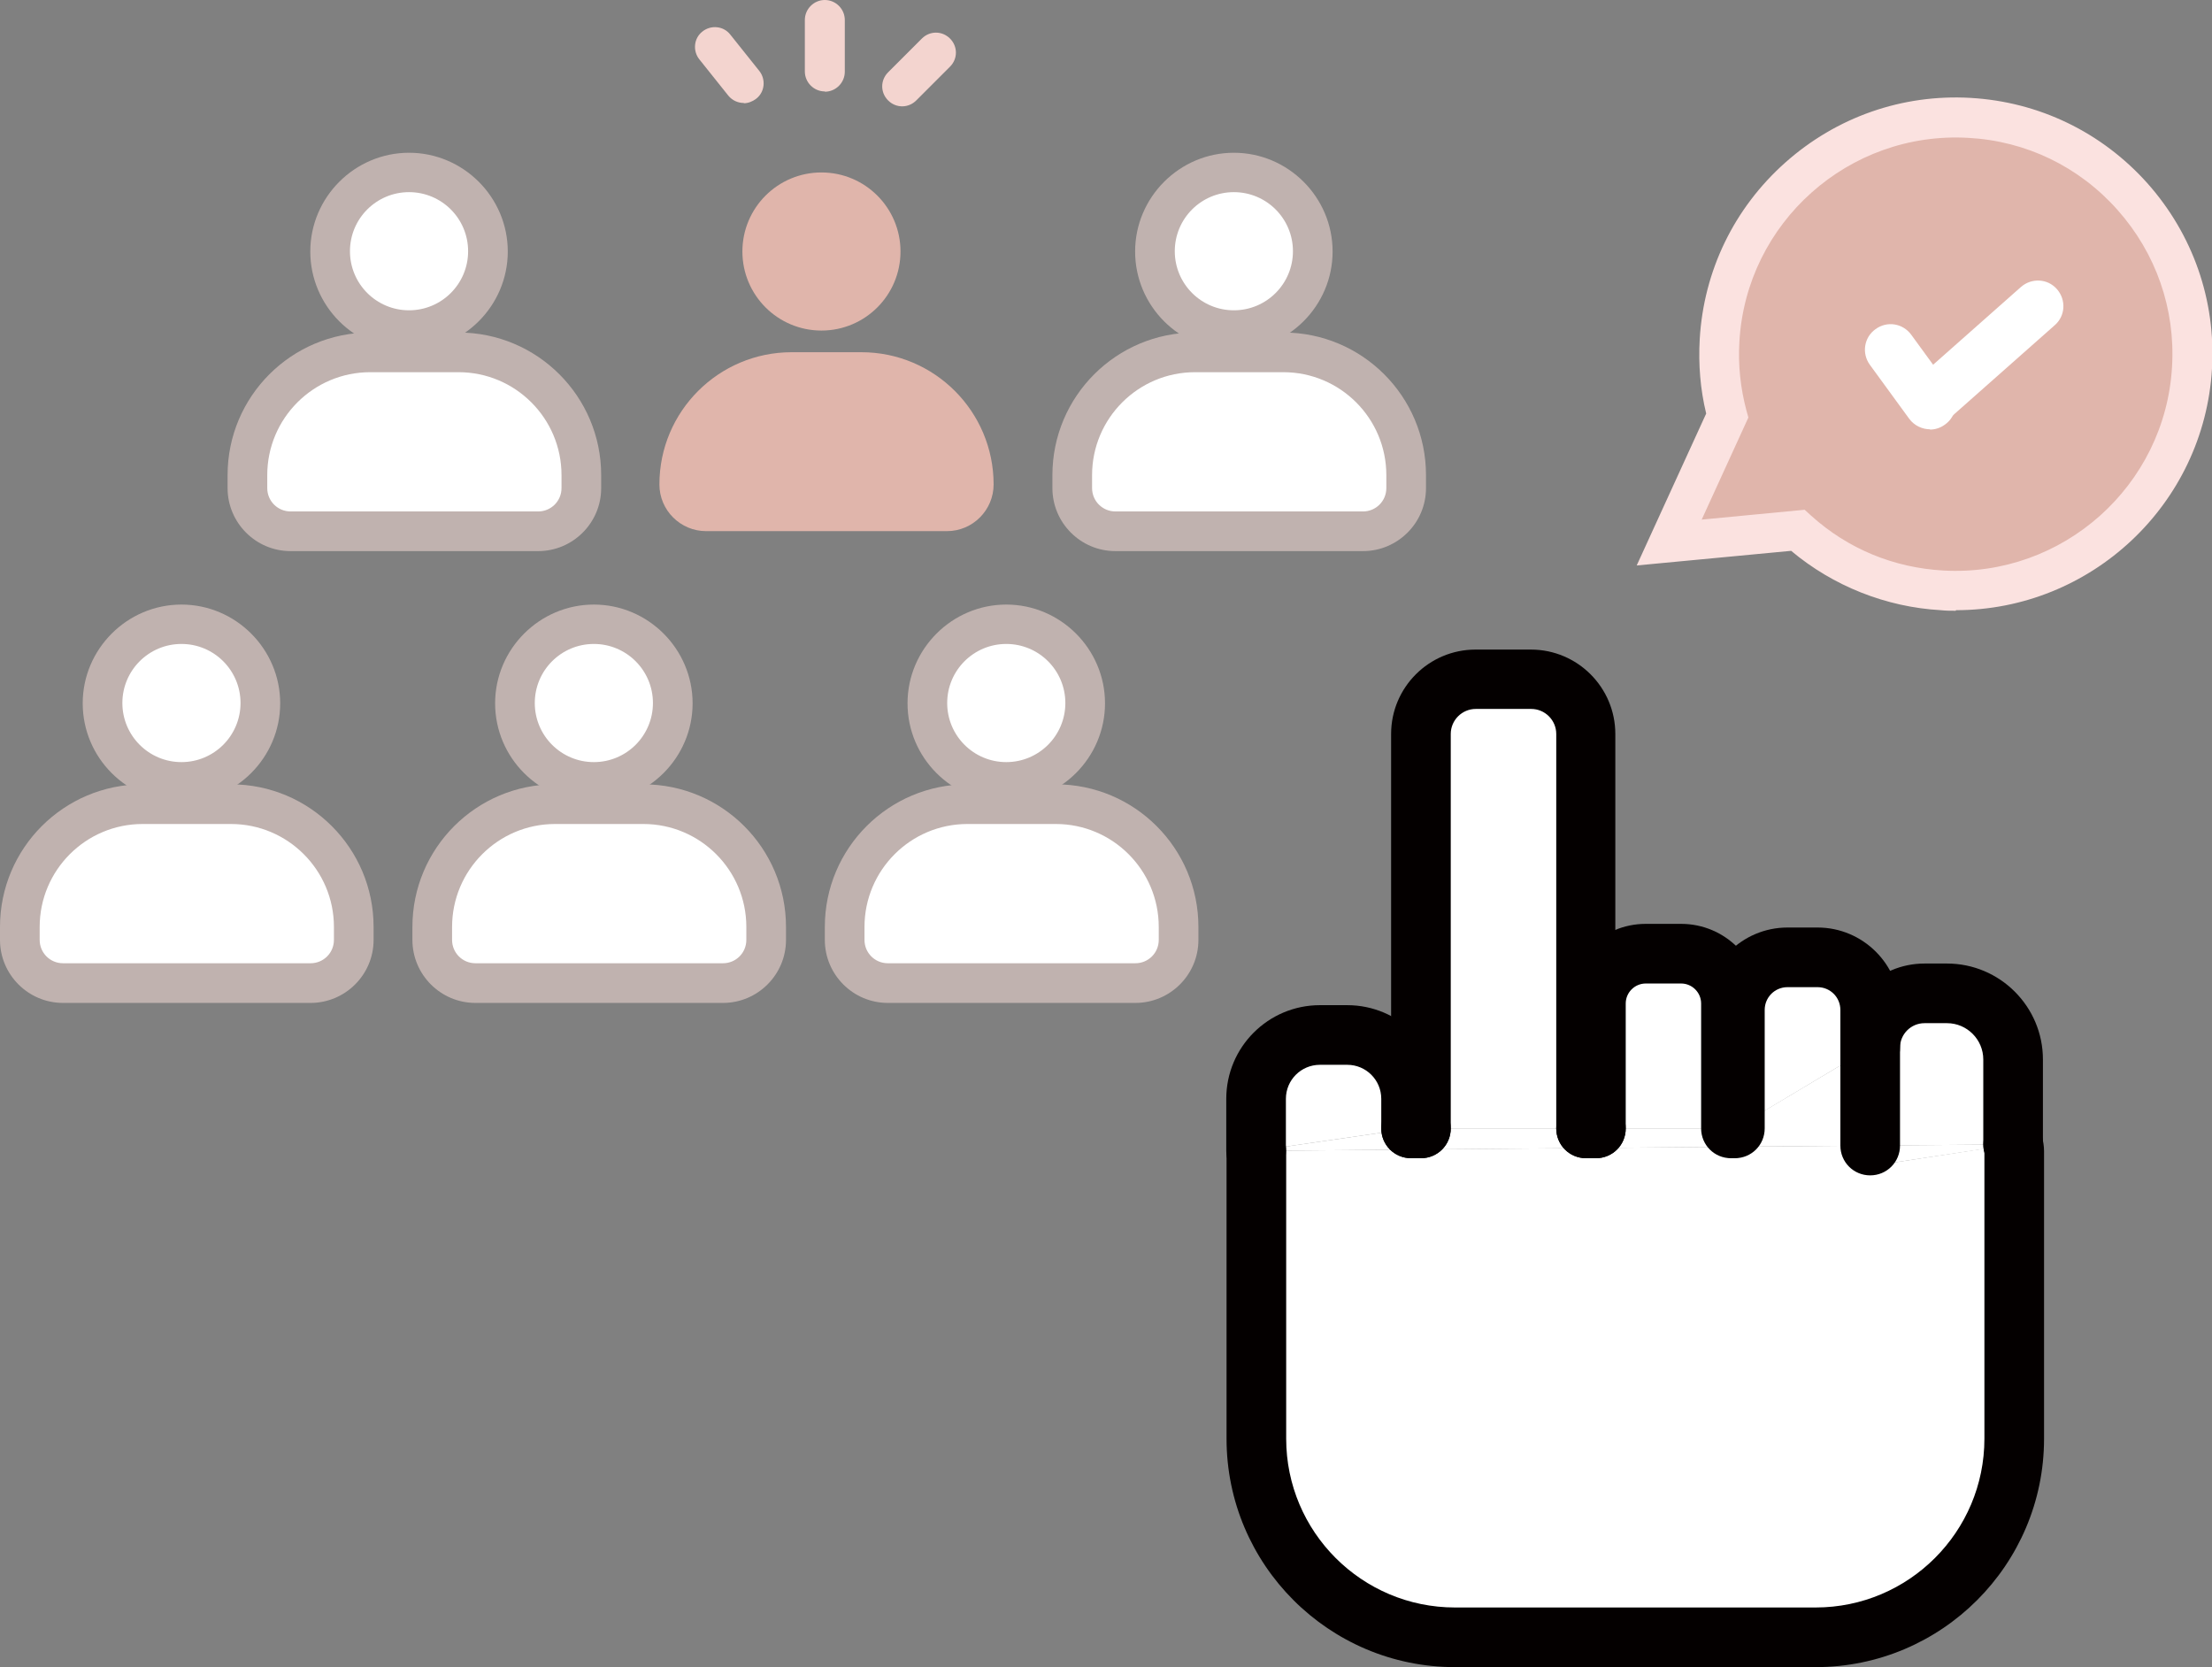 <?xml version="1.0" encoding="UTF-8"?><svg id="_レイヤー_2" xmlns="http://www.w3.org/2000/svg" viewBox="0 0 78.63 59.26"><rect x="0" y="0" width="78.63" height="59.26" fill="#808080" stroke="none"/><defs><style>.cls-1{fill:#040000;}.cls-2{fill:#f3d4cf;}.cls-3{fill:#fff;}.cls-4{fill:#fbe2e0;}.cls-5{fill:#c0b2af;}.cls-6{fill:#e0b5ab;}</style></defs><g id="_レイヤー_1-2"><circle class="cls-3" cx="6.45" cy="25" r="2.81"/><path class="cls-5" d="m6.45,28.51c-1.94,0-3.51-1.58-3.51-3.51s1.58-3.51,3.51-3.51,3.51,1.58,3.51,3.51-1.58,3.51-3.51,3.51Zm0-5.62c-1.16,0-2.1.94-2.1,2.1s.94,2.1,2.1,2.1,2.1-.94,2.1-2.1-.94-2.1-2.1-2.1Z"/><path class="cls-3" d="m5.41,28.58h2.46c2.6,0,4.7,2.11,4.7,4.7h0c0,.91-.74,1.66-1.66,1.66H2.36c-.91,0-1.66-.74-1.66-1.66h0c0-2.6,2.11-4.7,4.7-4.7Z"/><path class="cls-5" d="m11.04,35.65H2.24c-1.24,0-2.24-1.01-2.24-2.24v-.46c0-2.8,2.27-5.07,5.07-5.07h3.14c2.8,0,5.07,2.27,5.07,5.07v.46c0,1.24-1.01,2.24-2.24,2.24Zm-5.97-6.36c-2.02,0-3.66,1.64-3.66,3.66v.46c0,.46.37.83.83.83h8.8c.46,0,.83-.37.83-.83v-.46c0-2.02-1.64-3.66-3.66-3.66h-3.14Z"/><circle class="cls-3" cx="21.11" cy="25" r="2.81"/><path class="cls-5" d="m21.11,28.51c-1.94,0-3.51-1.58-3.51-3.51s1.58-3.51,3.51-3.51,3.51,1.58,3.51,3.51-1.58,3.51-3.51,3.51Zm0-5.62c-1.16,0-2.1.94-2.1,2.1s.94,2.1,2.1,2.1,2.1-.94,2.1-2.1-.94-2.1-2.1-2.1Z"/><path class="cls-3" d="m20.07,28.58h2.46c2.6,0,4.7,2.11,4.7,4.7h0c0,.91-.74,1.66-1.66,1.66h-8.56c-.91,0-1.66-.74-1.66-1.66h0c0-2.6,2.11-4.7,4.7-4.7Z"/><path class="cls-5" d="m25.7,35.65h-8.8c-1.24,0-2.24-1.01-2.24-2.24v-.46c0-2.8,2.27-5.07,5.07-5.07h3.14c2.8,0,5.07,2.27,5.07,5.07v.46c0,1.24-1.01,2.24-2.24,2.24Zm-5.97-6.36c-2.02,0-3.66,1.64-3.66,3.66v.46c0,.46.37.83.83.83h8.8c.46,0,.83-.37.83-.83v-.46c0-2.02-1.64-3.66-3.66-3.66h-3.14Z"/><circle class="cls-3" cx="35.77" cy="25" r="2.81"/><path class="cls-5" d="m35.77,28.51c-1.94,0-3.51-1.58-3.51-3.51s1.58-3.51,3.51-3.51,3.51,1.58,3.51,3.51-1.58,3.51-3.51,3.51Zm0-5.62c-1.16,0-2.1.94-2.1,2.1s.94,2.1,2.1,2.1,2.1-.94,2.1-2.1-.94-2.1-2.1-2.1Z"/><path class="cls-3" d="m34.73,28.58h2.46c2.6,0,4.7,2.11,4.7,4.7h0c0,.91-.74,1.66-1.66,1.66h-8.56c-.91,0-1.66-.74-1.66-1.66h0c0-2.6,2.11-4.7,4.7-4.7Z"/><path class="cls-5" d="m40.36,35.65h-8.8c-1.24,0-2.24-1.01-2.24-2.24v-.46c0-2.8,2.27-5.07,5.07-5.07h3.14c2.8,0,5.07,2.27,5.07,5.07v.46c0,1.24-1.01,2.24-2.24,2.24Zm-5.97-6.36c-2.02,0-3.66,1.64-3.66,3.66v.46c0,.46.37.83.83.83h8.8c.46,0,.83-.37.83-.83v-.46c0-2.02-1.64-3.66-3.66-3.66h-3.14Z"/><circle class="cls-3" cx="14.54" cy="8.94" r="2.81"/><path class="cls-5" d="m14.54,12.45c-1.94,0-3.51-1.58-3.51-3.51s1.58-3.51,3.51-3.51,3.51,1.58,3.51,3.51-1.58,3.51-3.51,3.51Zm0-5.62c-1.16,0-2.1.94-2.1,2.1s.94,2.1,2.1,2.1,2.1-.94,2.1-2.1-.94-2.1-2.1-2.1Z"/><path class="cls-3" d="m13.5,12.52h2.46c2.6,0,4.7,2.11,4.7,4.7h0c0,.91-.74,1.66-1.66,1.66h-8.56c-.91,0-1.66-.74-1.66-1.66h0c0-2.6,2.11-4.7,4.7-4.7Z"/><path class="cls-5" d="m19.13,19.59h-8.8c-1.24,0-2.24-1.01-2.24-2.24v-.46c0-2.8,2.27-5.07,5.07-5.07h3.14c2.8,0,5.07,2.27,5.07,5.07v.46c0,1.24-1.01,2.24-2.24,2.24Zm-5.97-6.36c-2.02,0-3.66,1.64-3.66,3.66v.46c0,.46.37.83.83.83h8.8c.46,0,.83-.37.83-.83v-.46c0-2.02-1.64-3.66-3.66-3.66h-3.14Z"/><circle class="cls-6" cx="29.2" cy="8.94" r="2.81"/><path class="cls-6" d="m28.16,12.52h2.46c2.6,0,4.7,2.11,4.7,4.7h0c0,.91-.74,1.66-1.66,1.66h-8.56c-.91,0-1.66-.74-1.66-1.66h0c0-2.6,2.11-4.7,4.7-4.7Z"/><circle class="cls-3" cx="43.86" cy="8.94" r="2.81"/><path class="cls-5" d="m43.86,12.45c-1.94,0-3.51-1.58-3.51-3.51s1.58-3.51,3.51-3.51,3.51,1.58,3.51,3.51-1.58,3.51-3.51,3.51Zm0-5.62c-1.16,0-2.1.94-2.1,2.1s.94,2.1,2.1,2.1,2.1-.94,2.1-2.1-.94-2.1-2.1-2.1Z"/><path class="cls-3" d="m42.82,12.52h2.46c2.6,0,4.7,2.11,4.7,4.7h0c0,.91-.74,1.66-1.66,1.66h-8.56c-.91,0-1.66-.74-1.66-1.66h0c0-2.6,2.11-4.7,4.7-4.7Z"/><path class="cls-5" d="m48.45,19.59h-8.8c-1.24,0-2.24-1.01-2.24-2.24v-.46c0-2.8,2.27-5.07,5.07-5.07h3.14c2.8,0,5.07,2.27,5.07,5.07v.46c0,1.24-1.01,2.24-2.24,2.24Zm-5.97-6.36c-2.02,0-3.66,1.64-3.66,3.66v.46c0,.46.37.83.83.83h8.8c.46,0,.83-.37.83-.83v-.46c0-2.02-1.64-3.66-3.66-3.66h-3.14Z"/><path class="cls-2" d="m29.32,3.25c-.39,0-.71-.32-.71-.71V.71c0-.39.32-.71.71-.71s.71.32.71.71v1.84c0,.39-.32.71-.71.71Z"/><path class="cls-2" d="m32.07,3.78c-.18,0-.36-.07-.5-.21-.28-.28-.28-.72,0-1l1.2-1.2c.28-.28.72-.28,1,0,.28.28.28.72,0,1l-1.2,1.2c-.14.14-.32.21-.5.21Z"/><path class="cls-2" d="m26.44,3.66c-.21,0-.41-.09-.55-.26l-1.03-1.29c-.24-.3-.2-.75.11-.99.3-.24.75-.2.99.11l1.03,1.29c.24.3.2.75-.11.99-.13.1-.29.16-.44.16Z"/><path class="cls-6" d="m63.91,18.86c1.37,1.23,3.15,2.02,5.13,2.13,4.64.27,8.61-3.28,8.88-7.91.27-4.64-3.28-8.61-7.91-8.88-4.64-.27-8.61,3.28-8.88,7.91-.05.92.04,1.82.27,2.67l-2.06,4.51,4.57-.43Z"/><path class="cls-4" d="m69.52,21.71c-.17,0-.35,0-.53-.02-1.95-.11-3.83-.86-5.32-2.11l-5.49.52,2.47-5.4c-.21-.86-.28-1.75-.23-2.64.14-2.43,1.22-4.66,3.04-6.28,1.82-1.62,4.16-2.44,6.59-2.3,2.43.14,4.66,1.22,6.28,3.03,1.62,1.82,2.44,4.16,2.3,6.59-.28,4.84-4.31,8.59-9.1,8.59Zm-5.37-3.59l.23.21c1.31,1.18,2.93,1.85,4.7,1.95,4.24.24,7.89-3.01,8.13-7.25.12-2.05-.57-4.03-1.94-5.57-1.37-1.54-3.25-2.45-5.31-2.56-4.24-.24-7.89,3.01-8.13,7.25-.05.83.04,1.65.25,2.44l.07.25-1.66,3.63,3.66-.35Z"/><path class="cls-3" d="m68.61,15.26c-.28,0-.56-.13-.74-.37l-1.4-1.92c-.3-.41-.21-.98.2-1.27.41-.3.97-.21,1.27.2l1.4,1.92c.3.41.21.98-.2,1.27-.16.12-.35.18-.54.18Z"/><path class="cls-3" d="m68.61,15.18c-.25,0-.5-.1-.68-.31-.33-.38-.3-.95.08-1.28l3.83-3.39c.38-.33.95-.3,1.28.08.33.38.3.95-.08,1.28l-3.83,3.39c-.17.15-.39.23-.6.23Z"/><path class="cls-3" d="m71.6,40.91v10.22c0,3.89-3.18,7.06-7.06,7.06h-12.82c-3.89,0-7.06-3.18-7.06-7.06v-10.22l21.83-.19v.73l5.09-.78c.02.07.04.15.04.23Z"/><path class="cls-3" d="m71.57,37.66v3.02l-5.09.04v-3.48c0-1.06.87-1.93,1.93-1.93h.8c1.29,0,2.35,1.06,2.35,2.35Z"/><polygon class="cls-3" points="71.57 40.68 66.48 41.45 66.48 40.72 71.57 40.68"/><polygon class="cls-3" points="66.48 40.11 66.48 40.72 44.65 40.91 50.16 40.11 50.51 40.11 56.38 40.11 56.73 40.11 61.53 40.11 61.67 40.11 66.48 37.24 66.48 40.11"/><path class="cls-3" d="m66.48,35.9v1.34l-4.8,2.87v-4.21c0-1.03.84-1.87,1.87-1.87h1.07c1.03,0,1.87.84,1.87,1.87Z"/><path class="cls-3" d="m61.53,35.67v4.44h-4.8v-4.44c0-.98.8-1.77,1.77-1.77h1.26c.98,0,1.77.8,1.77,1.77Z"/><path class="cls-3" d="m56.38,26.09v14.02h-5.86v-14.02c0-1.07.88-1.95,1.94-1.95h1.97c1.07,0,1.95.88,1.95,1.95Z"/><path class="cls-3" d="m50.16,39.06v1.05l-5.51.8v-1.85c0-1.25,1.02-2.27,2.27-2.27h.97c1.25,0,2.27,1.02,2.27,2.27Z"/><path class="cls-1" d="m56.38,41.17c-.59,0-1.06-.47-1.06-1.06v-14.02c0-.49-.4-.89-.89-.89h-1.97c-.49,0-.89.4-.89.89v14.02c0,.59-.47,1.06-1.06,1.06s-1.06-.47-1.06-1.06v-14.02c0-1.66,1.35-3,3-3h1.97c1.66,0,3,1.35,3,3v14.02c0,.59-.47,1.06-1.06,1.06Z"/><path class="cls-1" d="m61.53,41.17c-.59,0-1.06-.47-1.06-1.06v-4.44c0-.39-.32-.71-.71-.71h-1.26c-.39,0-.71.32-.71.71v4.44c0,.59-.47,1.06-1.06,1.06s-1.06-.47-1.06-1.06v-4.44c0-1.56,1.27-2.83,2.83-2.83h1.26c1.56,0,2.83,1.27,2.83,2.83v4.44c0,.59-.47,1.06-1.06,1.06Z"/><path class="cls-1" d="m61.67,41.17c-.59,0-1.06-.47-1.06-1.06v-4.21c0-1.61,1.31-2.93,2.93-2.93h1.07c1.61,0,2.93,1.31,2.93,2.93v1.34c0,.59-.47,1.06-1.06,1.06s-1.06-.47-1.06-1.06v-1.34c0-.45-.36-.81-.81-.81h-1.07c-.45,0-.81.36-.81.81v4.21c0,.59-.47,1.06-1.06,1.06Z"/><path class="cls-1" d="m66.48,41.78c-.59,0-1.06-.47-1.06-1.06v-3.48c0-1.65,1.34-2.99,2.99-2.99h.8c1.88,0,3.41,1.53,3.41,3.41v3.02c0,.59-.47,1.06-1.06,1.06s-1.06-.47-1.06-1.06v-3.02c0-.71-.58-1.29-1.29-1.29h-.8c-.48,0-.87.39-.87.87v3.48c0,.59-.47,1.06-1.06,1.06Z"/><path class="cls-1" d="m44.65,41.97c-.59,0-1.06-.47-1.06-1.06v-1.85c0-1.84,1.49-3.33,3.33-3.33h.97c1.84,0,3.33,1.49,3.33,3.33v1.05c0,.59-.47,1.06-1.06,1.06s-1.06-.47-1.06-1.06v-1.05c0-.67-.54-1.21-1.21-1.21h-.97c-.67,0-1.21.54-1.21,1.21v1.85c0,.59-.47,1.06-1.06,1.06Z"/><path class="cls-1" d="m56.73,41.17h-.35c-.59,0-1.06-.47-1.06-1.06s.47-1.06,1.06-1.06h.35c.59,0,1.06.47,1.06,1.06s-.47,1.06-1.06,1.06Z"/><path class="cls-1" d="m50.51,41.17h-.35c-.59,0-1.06-.47-1.06-1.06s.47-1.06,1.06-1.06h.35c.59,0,1.06.47,1.06,1.06s-.47,1.06-1.06,1.06Z"/><path class="cls-1" d="m64.54,59.26h-12.82c-4.48,0-8.12-3.64-8.12-8.12v-10.22c0-.59.47-1.06,1.06-1.06s1.06.47,1.06,1.06v10.22c0,3.31,2.69,6,6,6h12.82c3.31,0,6-2.69,6-6v-10.18c-.15-.55.17-1.12.72-1.29.56-.17,1.15.15,1.32.71.05.18.08.36.08.54v10.22c0,4.48-3.64,8.12-8.12,8.12Zm6.02-18.27h0,0Z"/></g></svg>